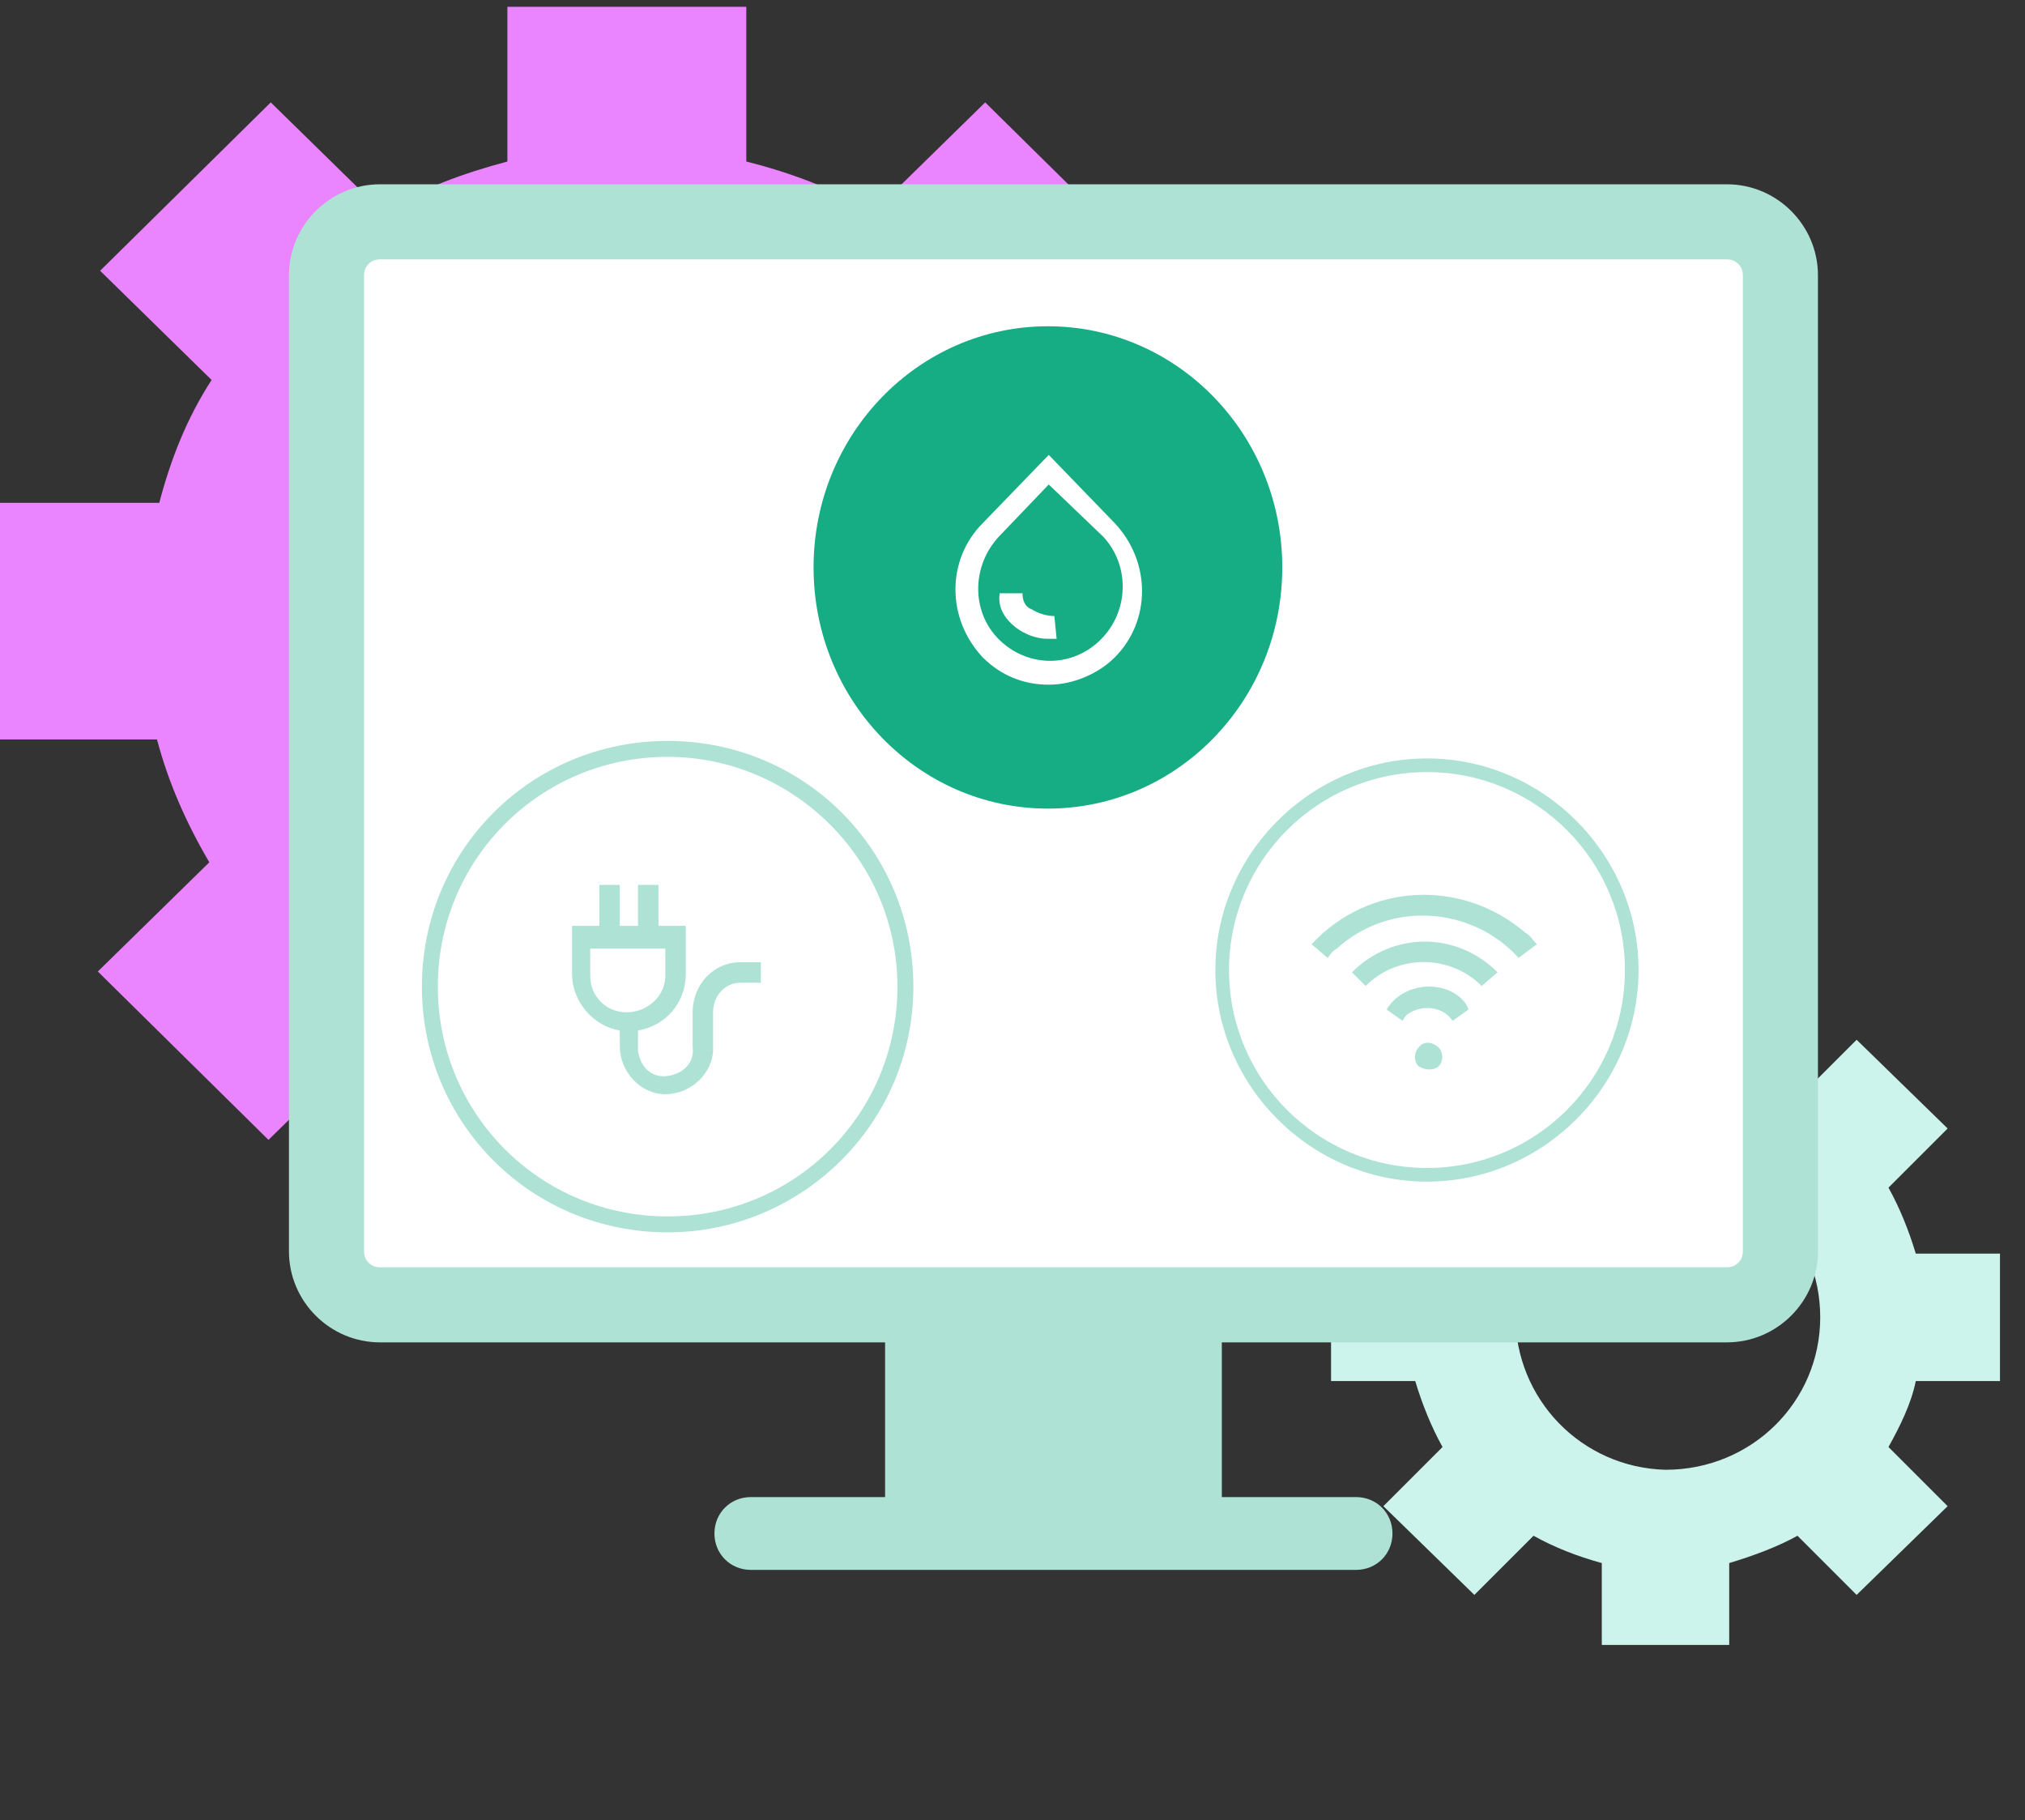 <?xml version="1.0" encoding="UTF-8"?> <svg xmlns="http://www.w3.org/2000/svg" width="89" height="80" viewBox="0 0 89 80" fill="none"><rect x="0" y="0" width="89" height="80" fill="#333333" stroke="none"/><path d="M62.2 55.1H58.5V60.7H62.2C62.5 61.7 62.9 62.7 63.4 63.6L60.8 66.2L64.8 70.1L67.4 67.5C68.3 68 69.3 68.4 70.4 68.7V72.3H76V68.7C77 68.4 78.1 68 79 67.5L81.6 70.1L85.6 66.2L83 63.6C83.5 62.7 84 61.7 84.2 60.7H87.9V55.1H84.2C83.9 54.1 83.5 53.1 83 52.2L85.6 49.6L81.6 45.7L79 48.3C78.1 47.8 77.1 47.4 76 47.1V43.5H70.4V47C69.4 47.3 68.4 47.7 67.4 48.2L64.8 45.7L60.8 49.6L63.4 52.2C62.9 53.1 62.5 54.1 62.2 55.1ZM73.2 64.6C69.5 64.5 66.6 61.5 66.6 57.8C66.7 54.1 69.7 51.2 73.4 51.2C77.1 51.3 80 54.2 80 57.9C80 61.6 77 64.6 73.2 64.6Z" fill="#CCF3EC"></path><path d="M7 22.1H0V32.5H6.9C7.4 34.4 8.2 36.2 9.2 37.9L4.3 42.7L11.8 50.1L16.7 45.3C18.4 46.3 20.3 47.1 22.2 47.5V54.3H32.8V47.5C34.8 47 36.6 46.3 38.4 45.3L43.3 50.1L50.8 42.7L45.9 38C46.9 36.3 47.7 34.5 48.2 32.6H55.1V22.1H48.2C47.7 20.2 46.9 18.4 45.9 16.7L50.8 11.9L43.3 4.5L38.4 9.3C36.6 8.3 34.8 7.6 32.8 7.1V0.3H22.3V7.1C20.4 7.6 18.5 8.3 16.8 9.3L11.9 4.5L4.4 11.9L9.3 16.7C8.2 18.4 7.5 20.2 7 22.1ZM27.6 39.8C20.7 39.7 15.2 34 15.3 27.1C15.4 20.2 21.1 14.7 28 14.8C34.8 14.9 40.3 20.5 40.3 27.3C40.3 34.3 34.5 39.9 27.6 39.8Z" fill="#EA84FF"></path><path d="M75.9 8.1H16.7C14.5 8.1 12.7 9.9 12.7 12.1V55C12.7 57.2 14.5 59 16.7 59H38.9V65.8H33C32.1 65.8 31.4 66.5 31.4 67.4C31.4 68.3 32.1 69 33 69H59.6C60.5 69 61.2 68.3 61.2 67.4C61.2 66.5 60.5 65.8 59.6 65.8H53.7V59H75.9C78.1 59 79.9 57.2 79.9 55V12.1C79.9 9.9 78.1 8.1 75.9 8.1Z" fill="#AEE2D4"></path><path d="M76.6 55C76.6 55.4 76.3 55.7 75.9 55.7H16.7C16.3 55.7 16 55.4 16 55V12.1C16 11.7 16.3 11.4 16.7 11.4H75.9C76.3 11.4 76.6 11.7 76.6 12.1V55Z" fill="white"></path><path d="M46.057 35.54C51.746 35.54 56.357 30.794 56.357 24.94C56.357 19.086 51.746 14.34 46.057 14.34C40.368 14.34 35.757 19.086 35.757 24.94C35.757 30.794 40.368 35.54 46.057 35.54Z" fill="#17AD84"></path><path d="M46.039 28.076C45.539 28.076 45.039 27.876 44.639 27.576C44.139 27.176 43.839 26.676 43.939 26.076H44.939C44.939 26.376 45.039 26.676 45.339 26.776C45.639 26.976 46.039 27.076 46.339 27.076L46.439 28.076C46.239 28.076 46.139 28.076 46.039 28.076Z" fill="white"></path><path d="M46.093 30.094C44.993 30.094 43.993 29.694 43.193 28.894C41.593 27.194 41.593 24.594 43.193 22.994L46.093 19.994L48.993 22.994C50.593 24.694 50.593 27.294 48.993 28.894C48.293 29.594 47.193 30.094 46.093 30.094ZM46.093 21.294L43.893 23.594C42.693 24.894 42.693 26.894 43.893 28.094C45.093 29.294 46.993 29.394 48.293 28.194C48.293 28.194 48.293 28.194 48.393 28.094C49.593 26.894 49.693 24.894 48.493 23.594L46.093 21.294Z" fill="white"></path><path d="M29.343 32.965C35.043 32.965 39.743 37.565 39.743 43.365C39.743 49.165 35.043 53.865 29.243 53.865C23.443 53.865 18.743 49.165 18.743 43.365C18.843 37.565 23.543 32.965 29.343 32.965Z" fill="white"></path><path d="M29.343 54.165C23.343 54.165 18.543 49.365 18.543 43.365C18.543 37.365 23.343 32.565 29.343 32.565C35.343 32.565 40.143 37.365 40.143 43.365C40.143 49.365 35.243 54.165 29.343 54.165ZM29.343 33.265C23.743 33.265 19.243 37.765 19.243 43.365C19.243 48.965 23.743 53.465 29.343 53.465C34.943 53.465 39.443 48.965 39.443 43.365C39.443 37.765 34.843 33.265 29.343 33.265Z" fill="#AEE2D4"></path><path d="M32.541 42.293C31.341 42.293 30.441 43.293 30.441 44.493V45.993C30.541 46.693 30.041 47.193 29.341 47.293C28.641 47.393 28.141 46.893 28.041 46.193C28.041 46.093 28.041 46.093 28.041 45.993V45.293C29.241 45.093 30.141 44.093 30.141 42.793V40.693H28.941V38.893H28.041V40.693H27.241V38.893H26.341V40.693H25.141V42.793C25.141 43.993 26.041 45.093 27.241 45.293V45.993C27.241 47.093 28.141 48.093 29.241 48.093C30.341 48.093 31.341 47.193 31.341 46.093V45.993V44.493C31.341 43.793 31.841 43.193 32.541 43.193H33.441V42.293H32.541ZM25.941 42.893V41.693H29.241V42.893C29.241 43.793 28.441 44.493 27.541 44.493C26.641 44.493 25.941 43.793 25.941 42.893Z" fill="#AEE2D4"></path><path d="M62.716 51.935C67.852 51.935 72.016 47.771 72.016 42.635C72.016 37.499 67.852 33.335 62.716 33.335C57.58 33.335 53.416 37.499 53.416 42.635C53.416 47.771 57.58 51.935 62.716 51.935Z" fill="white"></path><path d="M62.716 51.935C57.616 51.935 53.416 47.735 53.416 42.635C53.416 37.535 57.616 33.335 62.716 33.335C67.816 33.335 72.016 37.535 72.016 42.635C72.016 47.735 67.816 51.935 62.716 51.935ZM62.716 33.935C57.916 33.935 54.016 37.835 54.016 42.635C54.016 47.435 57.916 51.335 62.716 51.335C67.516 51.335 71.416 47.435 71.416 42.635C71.416 37.835 67.516 33.935 62.716 33.935Z" fill="#AEE2D4"></path><path d="M63.238 46.056C63.438 46.256 63.438 46.656 63.238 46.856C63.038 47.056 62.638 47.056 62.338 46.856C62.138 46.656 62.138 46.256 62.338 46.056C62.538 45.756 62.938 45.756 63.238 46.056Z" fill="#AEE2D4"></path><path d="M63.842 44.869C63.442 44.269 62.642 44.169 62.042 44.469C61.842 44.569 61.742 44.669 61.642 44.869L60.942 44.369C61.542 43.369 62.942 43.069 63.942 43.669C64.242 43.869 64.442 44.069 64.542 44.369L63.842 44.869Z" fill="#AEE2D4"></path><path d="M66.746 42.1C64.646 39.8 61.046 39.6 58.746 41.7C58.546 41.8 58.446 42 58.346 42.1L57.646 41.5C60.146 38.8 64.246 38.6 67.046 41C67.246 41.1 67.346 41.3 67.546 41.5L66.746 42.1Z" fill="#AEE2D4"></path><path d="M65.119 43.335C63.719 41.935 61.419 41.935 60.019 43.335L59.419 42.735C61.219 40.935 64.019 40.935 65.819 42.735L65.119 43.335Z" fill="#AEE2D4"></path></svg> 
